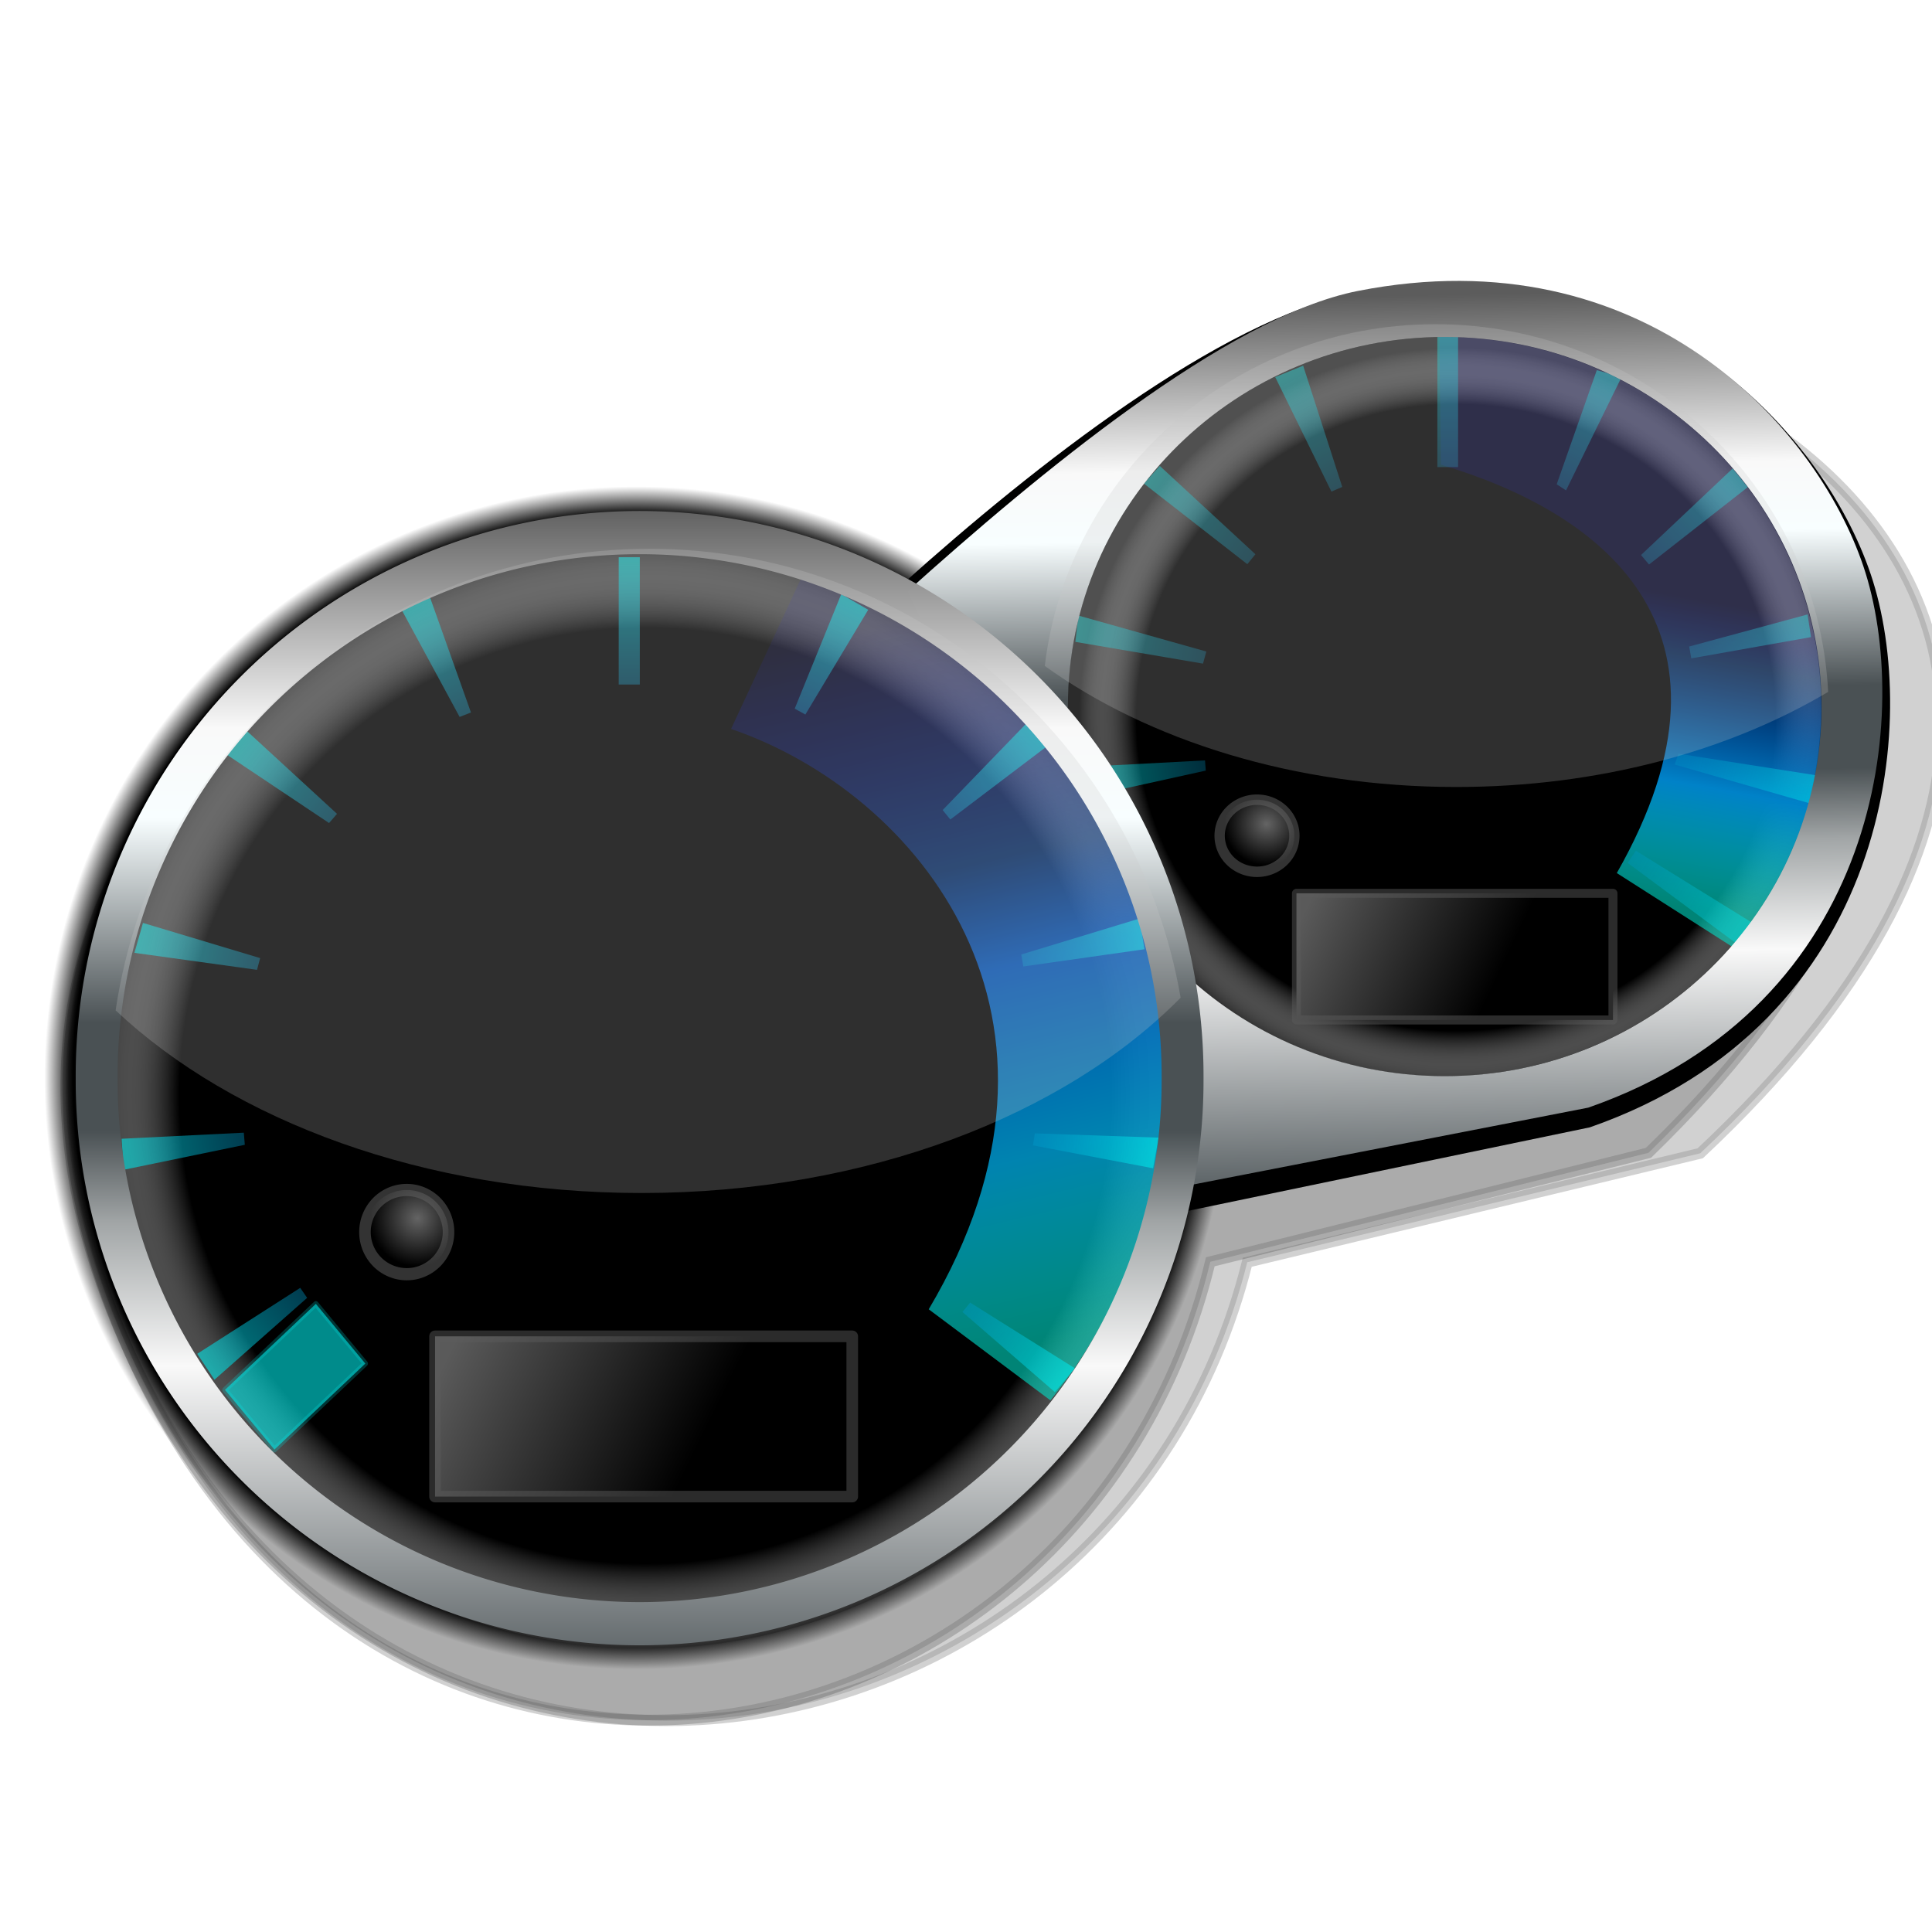 <?xml version="1.0" encoding="UTF-8" standalone="no"?>
<!-- Created with Inkscape (http://www.inkscape.org/) -->
<svg
   xmlns:dc="http://purl.org/dc/elements/1.1/"
   xmlns:cc="http://creativecommons.org/ns#"
   xmlns:rdf="http://www.w3.org/1999/02/22-rdf-syntax-ns#"
   xmlns:svg="http://www.w3.org/2000/svg"
   xmlns="http://www.w3.org/2000/svg"
   xmlns:xlink="http://www.w3.org/1999/xlink"
   xmlns:sodipodi="http://sodipodi.sourceforge.net/DTD/sodipodi-0.dtd"
   xmlns:inkscape="http://www.inkscape.org/namespaces/inkscape"
   id="svg2"
   sodipodi:version="0.32"
   inkscape:version="0.46"
   width="200"
   height="200"
   version="1.0"
   sodipodi:docname="back.svg"
   inkscape:output_extension="org.inkscape.output.svg.inkscape"
   style="display:inline">
  <sodipodi:namedview
     inkscape:window-height="810"
     inkscape:window-width="1152"
     inkscape:pageshadow="2"
     inkscape:pageopacity="0.0"
     guidetolerance="10.0"
     gridtolerance="10.0"
     objecttolerance="10.0"
     borderopacity="1.0"
     bordercolor="#666666"
     pagecolor="#ffffff"
     id="base"
     showgrid="false"
     inkscape:zoom="2.47"
     inkscape:cx="65.588434"
     inkscape:cy="115.6226"
     inkscape:window-x="320"
     inkscape:window-y="108"
     inkscape:current-layer="layer6" />
  <defs
     id="defs5">
    <inkscape:perspective
       sodipodi:type="inkscape:persp3d"
       inkscape:vp_x="0 : 100 : 1"
       inkscape:vp_y="0 : 1000 : 0"
       inkscape:vp_z="200 : 100 : 1"
       inkscape:persp3d-origin="100 : 66.666667 : 1"
       id="perspective147" />
    <filter
       height="1.281"
       y="-0.14"
       width="1.21"
       x="-0.105"
       id="filter4102"
       inkscape:collect="always">
      <feGaussianBlur
         id="feGaussianBlur4104"
         stdDeviation="7.551"
         inkscape:collect="always" />
    </filter>
    <linearGradient
       id="linearGradient3168">
      <stop
         id="stop3170"
         offset="0"
         style="stop-color:#00ebeb;stop-opacity:0.588;" />
      <stop
         id="stop3172"
         offset="1"
         style="stop-color:#0096c8;stop-opacity:0.392;" />
    </linearGradient>
    <linearGradient
       id="linearGradient3298">
      <stop
         id="stop3300"
         offset="0"
         style="stop-color:#ffffff;stop-opacity:0;" />
      <stop
         style="stop-color:#ffffff;stop-opacity:0;"
         offset="0.848"
         id="stop3306" />
      <stop
         id="stop3302"
         offset="1"
         style="stop-color:#2b2b2b;stop-opacity:1;" />
    </linearGradient>
    <linearGradient
       id="linearGradient3312">
      <stop
         id="stop3314"
         offset="0"
         style="stop-color:#5c5c5c;stop-opacity:0.996;" />
      <stop
         style="stop-color:#f9f9f9;stop-opacity:1;"
         offset="0.196"
         id="stop3322" />
      <stop
         id="stop3491"
         offset="0.274"
         style="stop-color:#f8feff;stop-opacity:1;" />
      <stop
         id="stop3489"
         offset="0.452"
         style="stop-color:#4a5154;stop-opacity:1;" />
      <stop
         style="stop-color:#4a5154;stop-opacity:1;"
         offset="0.48"
         id="stop3320" />
      <stop
         id="stop3487"
         offset="0.546"
         style="stop-color:#4a5154;stop-opacity:1;" />
      <stop
         id="stop3485"
         offset="0.625"
         style="stop-color:#a1a5a6;stop-opacity:1;" />
      <stop
         id="stop3324"
         offset="0.75"
         style="stop-color:#f9f9f9;stop-opacity:1;" />
      <stop
         id="stop3316"
         offset="1"
         style="stop-color:#61686b;stop-opacity:1;" />
    </linearGradient>
    <linearGradient
       id="linearGradient3330">
      <stop
         id="stop3332"
         offset="0"
         style="stop-color:#000000;stop-opacity:1;" />
      <stop
         style="stop-color:#000000;stop-opacity:1;"
         offset="0.952"
         id="stop3338" />
      <stop
         id="stop3334"
         offset="1"
         style="stop-color:#000000;stop-opacity:0;" />
    </linearGradient>
    <linearGradient
       id="linearGradient3431">
      <stop
         style="stop-color:#646464;stop-opacity:1;"
         offset="0"
         id="stop3433" />
      <stop
         style="stop-color:#000000;stop-opacity:1;"
         offset="1"
         id="stop3435" />
    </linearGradient>
    <linearGradient
       id="linearGradient3449">
      <stop
         style="stop-color:#5a5a5a;stop-opacity:1;"
         offset="0"
         id="stop3451" />
      <stop
         id="stop3475"
         offset="0.635"
         style="stop-color:#000000;stop-opacity:1" />
      <stop
         style="stop-color:#000000;stop-opacity:1;"
         offset="1"
         id="stop3453" />
    </linearGradient>
    <linearGradient
       id="linearGradient3601">
      <stop
         id="stop3603"
         offset="0"
         style="stop-color:#0000ff;stop-opacity:0.136;" />
      <stop
         style="stop-color:#0050c8;stop-opacity:0.376;"
         offset="0.19"
         id="stop3605" />
      <stop
         id="stop3607"
         offset="0.601"
         style="stop-color:#0082c8;stop-opacity:1;" />
      <stop
         id="stop3609"
         offset="1"
         style="stop-color:#00e1c8;stop-opacity:0.588;" />
    </linearGradient>
    <linearGradient
       id="linearGradient4181">
      <stop
         style="stop-color:#0000ff;stop-opacity:0.088;"
         offset="0"
         id="stop4183" />
      <stop
         id="stop4185"
         offset="0.345"
         style="stop-color:#0050c8;stop-opacity:0.463;" />
      <stop
         style="stop-color:#005ac8;stop-opacity:0.882;"
         offset="0.49"
         id="stop4187" />
      <stop
         id="stop4189"
         offset="0.746"
         style="stop-color:#0095c8;stop-opacity:0.882;" />
      <stop
         style="stop-color:#00e1c8;stop-opacity:0.588;"
         offset="1"
         id="stop4191" />
    </linearGradient>
    <filter
       inkscape:collect="always"
       id="filter4586">
      <feGaussianBlur
         inkscape:collect="always"
         stdDeviation="2.196"
         id="feGaussianBlur4588" />
    </filter>
    <radialGradient
       inkscape:collect="always"
       xlink:href="#linearGradient3431"
       id="radialGradient4746"
       gradientUnits="userSpaceOnUse"
       gradientTransform="matrix(1,0,0,0.959,0,13.358)"
       cx="168.939"
       cy="323.591"
       fx="168.939"
       fy="323.591"
       r="3.798" />
    <radialGradient
       inkscape:collect="always"
       xlink:href="#linearGradient3298"
       id="radialGradient4772"
       gradientUnits="userSpaceOnUse"
       gradientTransform="matrix(1,0,0,0.977,0,7.299)"
       cx="208.965"
       cy="322.158"
       fx="208.965"
       fy="322.158"
       r="50.982" />
    <radialGradient
       inkscape:collect="always"
       xlink:href="#linearGradient3330"
       id="radialGradient4774"
       gradientUnits="userSpaceOnUse"
       gradientTransform="matrix(1,0,0,0.971,0,9.127)"
       cx="190.446"
       cy="313.88"
       fx="190.446"
       fy="313.88"
       r="55.268" />
    <radialGradient
       inkscape:collect="always"
       xlink:href="#linearGradient3431"
       id="radialGradient4780"
       gradientUnits="userSpaceOnUse"
       gradientTransform="matrix(1,0,0,0.959,0,13.358)"
       cx="168.939"
       cy="323.591"
       fx="168.939"
       fy="323.591"
       r="3.798" />
    <linearGradient
       inkscape:collect="always"
       xlink:href="#linearGradient3312"
       id="linearGradient4784"
       gradientUnits="userSpaceOnUse"
       x1="190.446"
       y1="257.021"
       x2="190.446"
       y2="370.739" />
    <linearGradient
       inkscape:collect="always"
       xlink:href="#linearGradient3449"
       id="linearGradient2817"
       gradientUnits="userSpaceOnUse"
       gradientTransform="matrix(1.322,0,0,1.093,-183.649,-206.729)"
       x1="174.143"
       y1="317.094"
       x2="205.321"
       y2="329.862" />
    <linearGradient
       inkscape:collect="always"
       xlink:href="#linearGradient4181"
       id="linearGradient2821"
       gradientUnits="userSpaceOnUse"
       gradientTransform="matrix(1.102,0,0,1.099,-140.529,-227.536)"
       x1="206.607"
       y1="266.737"
       x2="222.743"
       y2="334.416" />
    <linearGradient
       inkscape:collect="always"
       xlink:href="#linearGradient3312"
       id="linearGradient2828"
       gradientUnits="userSpaceOnUse"
       x1="555.844"
       y1="132.082"
       x2="557.375"
       y2="215.056"
       gradientTransform="matrix(1.102,0,0,1.099,-495.319,-114.099)" />
    <radialGradient
       inkscape:collect="always"
       xlink:href="#linearGradient3298"
       id="radialGradient2856"
       gradientUnits="userSpaceOnUse"
       gradientTransform="matrix(1,0,0,0.977,0,7.299)"
       cx="207.411"
       cy="320.576"
       fx="207.411"
       fy="320.576"
       r="50.982" />
    <filter
       inkscape:collect="always"
       id="filter3731">
      <feGaussianBlur
         inkscape:collect="always"
         stdDeviation="2.723"
         id="feGaussianBlur3733" />
    </filter>
    <linearGradient
       inkscape:collect="always"
       xlink:href="#linearGradient3449"
       id="linearGradient3587"
       gradientUnits="userSpaceOnUse"
       gradientTransform="matrix(1.003,0,0,0.864,-39.291,-180.274)"
       x1="174.143"
       y1="317.094"
       x2="205.321"
       y2="329.862" />
    <linearGradient
       inkscape:collect="always"
       xlink:href="#linearGradient3601"
       id="linearGradient3591"
       gradientUnits="userSpaceOnUse"
       gradientTransform="matrix(1.072,0,0,0.913,-62.973,-211.114)"
       x1="230.006"
       y1="300.666"
       x2="222.743"
       y2="334.416" />
    <linearGradient
       inkscape:collect="always"
       xlink:href="#linearGradient3168"
       id="linearGradient3594"
       gradientUnits="userSpaceOnUse"
       gradientTransform="matrix(-1.076,0.735,-0.712,-1.136,556.115,280.081)"
       x1="169.094"
       y1="270.439"
       x2="174.147"
       y2="281.11" />
    <linearGradient
       inkscape:collect="always"
       xlink:href="#linearGradient3168"
       id="linearGradient3597"
       gradientUnits="userSpaceOnUse"
       gradientTransform="matrix(-0.769,0.793,-1.019,-0.653,593.489,124.111)"
       x1="169.094"
       y1="270.439"
       x2="174.147"
       y2="281.11" />
    <linearGradient
       inkscape:collect="always"
       xlink:href="#linearGradient3168"
       id="linearGradient3602"
       gradientUnits="userSpaceOnUse"
       gradientTransform="matrix(-0.218,1.066,-1.08,-0.216,516.235,-57.242)"
       x1="169.094"
       y1="270.439"
       x2="174.147"
       y2="281.11" />
    <linearGradient
       inkscape:collect="always"
       xlink:href="#linearGradient3168"
       id="linearGradient3605"
       gradientUnits="userSpaceOnUse"
       gradientTransform="matrix(0.349,1.053,-1.098,0.335,417.929,-219.227)"
       x1="169.094"
       y1="270.439"
       x2="174.147"
       y2="281.11" />
    <linearGradient
       inkscape:collect="always"
       xlink:href="#linearGradient3168"
       id="linearGradient3608"
       gradientUnits="userSpaceOnUse"
       gradientTransform="matrix(0.615,0.876,-0.745,0.724,263.982,-305.19)"
       x1="169.094"
       y1="270.439"
       x2="174.147"
       y2="281.11" />
    <linearGradient
       inkscape:collect="always"
       xlink:href="#linearGradient3168"
       id="linearGradient3611"
       gradientUnits="userSpaceOnUse"
       gradientTransform="matrix(0.25,-0.887,0.832,0.266,-152.259,158.708)"
       x1="169.094"
       y1="270.439"
       x2="174.147"
       y2="281.11" />
    <linearGradient
       inkscape:collect="always"
       xlink:href="#linearGradient3168"
       id="linearGradient3614"
       gradientUnits="userSpaceOnUse"
       gradientTransform="matrix(0.689,-0.915,0.938,0.672,-258.375,38.423)"
       x1="169.094"
       y1="270.439"
       x2="174.147"
       y2="281.11" />
    <linearGradient
       inkscape:collect="always"
       xlink:href="#linearGradient3168"
       id="linearGradient3617"
       gradientUnits="userSpaceOnUse"
       gradientTransform="matrix(0.993,-0.554,0.524,1.051,-190.294,-140.885)"
       x1="169.094"
       y1="270.439"
       x2="174.147"
       y2="281.11" />
    <linearGradient
       inkscape:collect="always"
       xlink:href="#linearGradient3168"
       id="linearGradient3620"
       gradientUnits="userSpaceOnUse"
       gradientTransform="matrix(1.052,0,0,1.158,-44.529,-274.717)"
       x1="169.094"
       y1="270.439"
       x2="174.147"
       y2="281.11" />
    <linearGradient
       inkscape:collect="always"
       xlink:href="#linearGradient3168"
       id="linearGradient3623"
       gradientUnits="userSpaceOnUse"
       gradientTransform="matrix(1.199,0,0,1.106,-80.381,-258.664)"
       x1="191.964"
       y1="265.219"
       x2="191.964"
       y2="277.831" />
    <linearGradient
       inkscape:collect="always"
       xlink:href="#linearGradient3168"
       id="linearGradient3626"
       gradientUnits="userSpaceOnUse"
       gradientTransform="matrix(-0.25,-1.071,1.073,-0.25,-226.385,390.201)"
       x1="169.094"
       y1="270.439"
       x2="174.147"
       y2="281.11" />
    <linearGradient
       inkscape:collect="always"
       xlink:href="#linearGradient3168"
       id="linearGradient3629"
       gradientUnits="userSpaceOnUse"
       gradientTransform="matrix(-0.959,0.541,-0.542,-0.957,419.073,310.117)"
       x1="169.094"
       y1="270.439"
       x2="174.147"
       y2="281.11" />
    <linearGradient
       inkscape:collect="always"
       xlink:href="#linearGradient3168"
       id="linearGradient3632"
       gradientUnits="userSpaceOnUse"
       gradientTransform="matrix(-0.557,0.949,-0.951,-0.556,470.871,109.156)"
       x1="169.094"
       y1="270.439"
       x2="174.147"
       y2="281.11" />
    <linearGradient
       inkscape:collect="always"
       xlink:href="#linearGradient3168"
       id="linearGradient3635"
       gradientUnits="userSpaceOnUse"
       gradientTransform="matrix(-0.218,1.078,-1.08,-0.218,447.13,-26.7)"
       x1="169.094"
       y1="270.439"
       x2="174.147"
       y2="281.11" />
    <linearGradient
       inkscape:collect="always"
       xlink:href="#linearGradient3168"
       id="linearGradient3638"
       gradientUnits="userSpaceOnUse"
       gradientTransform="matrix(0.334,1.048,-1.05,0.334,334.772,-191.487)"
       x1="169.094"
       y1="270.439"
       x2="174.147"
       y2="281.11" />
    <linearGradient
       inkscape:collect="always"
       xlink:href="#linearGradient3168"
       id="linearGradient3641"
       gradientUnits="userSpaceOnUse"
       gradientTransform="matrix(0.701,0.848,-0.85,0.7,199.534,-270.373)"
       x1="169.094"
       y1="270.439"
       x2="174.147"
       y2="281.11" />
    <linearGradient
       inkscape:collect="always"
       xlink:href="#linearGradient3168"
       id="linearGradient3644"
       gradientUnits="userSpaceOnUse"
       gradientTransform="matrix(0.317,-1.053,1.055,0.316,-326.163,212.244)"
       x1="169.094"
       y1="270.439"
       x2="174.147"
       y2="281.11" />
    <linearGradient
       inkscape:collect="always"
       xlink:href="#linearGradient3168"
       id="linearGradient3647"
       gradientUnits="userSpaceOnUse"
       gradientTransform="matrix(0.652,-0.886,0.888,0.651,-336.043,71.067)"
       x1="169.094"
       y1="270.439"
       x2="174.147"
       y2="281.11" />
    <linearGradient
       inkscape:collect="always"
       xlink:href="#linearGradient3168"
       id="linearGradient3650"
       gradientUnits="userSpaceOnUse"
       gradientTransform="matrix(0.974,-0.513,0.514,0.973,-279.318,-99.279)"
       x1="169.094"
       y1="270.439"
       x2="174.147"
       y2="281.11" />
    <linearGradient
       inkscape:collect="always"
       xlink:href="#linearGradient3168"
       id="linearGradient3653"
       gradientUnits="userSpaceOnUse"
       gradientTransform="matrix(1.102,0,0,1.099,-143.376,-234.862)"
       x1="169.094"
       y1="270.439"
       x2="174.147"
       y2="281.11" />
    <linearGradient
       inkscape:collect="always"
       xlink:href="#linearGradient3168"
       id="linearGradient3656"
       gradientUnits="userSpaceOnUse"
       gradientTransform="matrix(1.222,0,0,1.054,-169.48,-221.947)"
       x1="191.964"
       y1="265.219"
       x2="191.964"
       y2="277.831" />
    <filter
       inkscape:collect="always"
       id="filter3667">
      <feGaussianBlur
         inkscape:collect="always"
         stdDeviation="1.631"
         id="feGaussianBlur3669" />
    </filter>
    <filter
       inkscape:collect="always"
       id="filter3671">
      <feGaussianBlur
         inkscape:collect="always"
         stdDeviation="1.357"
         id="feGaussianBlur3673" />
    </filter>
    <filter
       inkscape:collect="always"
       id="filter3683"
       x="-0.122"
       width="1.244"
       y="-0.118"
       height="1.235">
      <feGaussianBlur
         inkscape:collect="always"
         stdDeviation="0.769"
         id="feGaussianBlur3685" />
    </filter>
    <filter
       inkscape:collect="always"
       id="filter3723">
      <feGaussianBlur
         inkscape:collect="always"
         stdDeviation="0.968"
         id="feGaussianBlur3725" />
    </filter>
    <filter
       inkscape:collect="always"
       id="filter3727">
      <feGaussianBlur
         inkscape:collect="always"
         stdDeviation="1.327"
         id="feGaussianBlur3729" />
    </filter>
  </defs>
  <g
     inkscape:groupmode="layer"
     id="layer3"
     inkscape:label="Ombres"
     style="display:inline">
    <path
       sodipodi:nodetypes="czcccc"
       id="path3417"
       d="M 406.056,284.004 C 381.835,262.005 308.033,290.759 330.556,347.504 C 353.011,404.077 422.371,391.96 434.556,343.004 L 476.056,333.004 C 537.858,274.897 452.88,241.305 430.556,264.004 L 406.056,284.004 z"
       style="opacity:0.425;fill:#000000;fill-opacity:1;fill-rule:evenodd;stroke:#000000;stroke-width:1px;stroke-linecap:butt;stroke-linejoin:miter;stroke-opacity:1;display:inline;filter:url(#filter4102)"
       transform="matrix(1.13,0,0,1.128,-361.934,-256.241)" />
  </g>
  <g
     inkscape:groupmode="layer"
     id="layer13"
     inkscape:label="Ombres_grises"
     style="display:inline">
    <path
       style="opacity:0.425;fill:#000000;fill-opacity:1;fill-rule:evenodd;stroke:#000000;stroke-width:1px;stroke-linecap:butt;stroke-linejoin:miter;stroke-opacity:1;display:inline;filter:url(#filter4102)"
       d="M 406.056,284.004 C 381.835,262.005 308.033,290.759 330.556,347.504 C 353.011,404.077 422.371,391.96 434.556,343.004 L 476.056,333.004 C 537.858,274.897 452.88,241.305 430.556,264.004 L 406.056,284.004 z"
       id="path3956"
       sodipodi:nodetypes="czcccc"
       transform="matrix(1.093,0,0,1.128,-349.678,-256.289)" />
  </g>
  <g
     inkscape:groupmode="layer"
     id="layer12"
     inkscape:label="Fond"
     style="display:inline">
    <path
       sodipodi:nodetypes="cccczccsssc"
       id="path4580"
       d="M 577.207,131.162 C 564.854,133.586 547.731,147.055 535.599,157.972 L 560.011,216.144 L 598.826,208.062 C 626.536,198.392 629.238,170.614 624.679,157.079 C 620.242,143.907 604.06,125.887 577.207,131.162 z M 585.344,135.5 C 604.89,135.5 620.75,151.073 620.75,170.281 C 620.75,189.489 604.89,205.094 585.344,205.094 C 565.798,205.094 549.938,189.489 549.938,170.281 C 549.938,151.073 565.798,135.5 585.344,135.5 z"
       style="fill:#000000;fill-opacity:1;fill-rule:evenodd;stroke:none;stroke-width:0.873px;stroke-linecap:butt;stroke-linejoin:miter;stroke-opacity:1;display:inline;filter:url(#filter4586)"
       transform="matrix(1.125,0,0,1.123,-509.105,-116.951)" />
    <path
       sodipodi:type="arc"
       style="fill:url(#radialGradient4774);fill-opacity:1;stroke:none;stroke-width:6.5;stroke-miterlimit:4;stroke-dasharray:none;stroke-opacity:1;display:inline;filter:url(#filter3731)"
       id="path3743"
       sodipodi:cx="190.44643"
       sodipodi:cy="313.88004"
       sodipodi:rx="55.267857"
       sodipodi:ry="53.660713"
       d="M 245.714,313.88 A 55.268,53.661 0 1 1 135.179,313.88 A 55.268,53.661 0 1 1 245.714,313.88 z"
       transform="matrix(1.109,0,0,1.141,-145.323,-246.585)" />
  </g>
  <g
     inkscape:groupmode="layer"
     id="layer8"
     inkscape:label="fond_petit_cadran"
     style="display:inline">
    <path
       sodipodi:type="arc"
       style="fill:#000000;fill-opacity:1;stroke:none;stroke-width:5;stroke-linejoin:round;stroke-miterlimit:4;stroke-dasharray:none;stroke-opacity:1;display:inline"
       id="path3954"
       sodipodi:cx="407.25"
       sodipodi:cy="284.36218"
       sodipodi:rx="34.25"
       sodipodi:ry="35"
       d="M 441.5,284.362 A 34.25,35 0 1 1 373,284.362 A 34.25,35 0 1 1 441.5,284.362 z"
       transform="matrix(1.189,0,0,1.147,-335.559,-252.261)" />
  </g>
  <g
     inkscape:groupmode="layer"
     id="layer9"
     inkscape:label="ombre_petit_cadran"
     style="display:inline">
    <path
       sodipodi:type="arc"
       style="fill:url(#radialGradient4772);fill-opacity:1;stroke:none;display:inline"
       id="path4577"
       sodipodi:cx="207.41072"
       sodipodi:cy="320.57648"
       sodipodi:rx="50.982143"
       sodipodi:ry="49.82143"
       d="M 258.393,320.576 A 50.982,49.821 0 1 1 156.429,320.576 A 50.982,49.821 0 1 1 258.393,320.576 z"
       transform="matrix(0.765,0,0,0.768,-9.144,-173.051)" />
  </g>
  <g
     inkscape:groupmode="layer"
     id="layer11"
     inkscape:label="Marquage_degarde_petit_cadran"
     style="display:inline">
    <path
       sodipodi:nodetypes="ccccc"
       id="path3418"
       d="M 149.161,48.108 L 148.951,30.411 C 189.452,37.797 199.953,77.072 179.626,98.206 L 167.371,90.38 C 181.965,64.71 165.29,52.882 149.161,48.108 z"
       style="fill:url(#linearGradient3591);fill-opacity:1;fill-rule:evenodd;stroke:none;stroke-width:1px;stroke-linecap:butt;stroke-linejoin:miter;stroke-opacity:1;filter:url(#filter3671)" />
    <path
       transform="matrix(1.159,0,0,1.173,-64.693,-294.377)"
       d="M 171.429,324.717 A 3.337,3.181 0 1 1 164.754,324.717 A 3.337,3.181 0 1 1 171.429,324.717 z"
       sodipodi:ry="3.1808035"
       sodipodi:rx="3.3370535"
       sodipodi:cy="324.7171"
       sodipodi:cx="168.09152"
       id="path3420"
       style="fill:url(#radialGradient4746);fill-opacity:1;stroke:#646464;stroke-width:0.922;stroke-linejoin:miter;stroke-miterlimit:4;stroke-dasharray:none;stroke-opacity:0.51"
       sodipodi:type="arc" />
    <rect
       y="92.476"
       x="134.208"
       height="13.111"
       width="32.766"
       id="rect3422"
       style="fill:url(#linearGradient3587);fill-opacity:1;stroke:#5b5b5b;stroke-width:0.931;stroke-linejoin:round;stroke-miterlimit:4;stroke-dasharray:none;stroke-opacity:0.471" />
  </g>
  <g
     inkscape:groupmode="layer"
     id="layer10"
     inkscape:label="Marquage_lignes_petit_cadran"
     style="display:inline">
    <rect
       y="34.537"
       x="148.797"
       height="13.819"
       width="2.142"
       id="rect3432"
       style="opacity:0.75;fill:url(#linearGradient3623);fill-opacity:1;fill-rule:evenodd;stroke:none;stroke-width:1px;stroke-linecap:butt;stroke-linejoin:miter;stroke-opacity:1" />
    <path
       sodipodi:nodetypes="ccccc"
       id="path3434"
       d="M 137.828,50.889 L 138.949,50.406 L 134.902,37.856 L 132.011,39.036 L 137.828,50.889 z"
       style="opacity:0.75;fill:url(#linearGradient3620);fill-opacity:1;fill-rule:evenodd;stroke:none;stroke-width:1px;stroke-linecap:butt;stroke-linejoin:miter;stroke-opacity:1" />
    <path
       style="opacity:0.75;fill:url(#linearGradient3617);fill-opacity:1;fill-rule:evenodd;stroke:none;stroke-width:1px;stroke-linecap:butt;stroke-linejoin:miter;stroke-opacity:1"
       d="M 129.121,58.404 L 129.961,57.375 L 120.063,48.233 L 118.416,50.061 L 129.121,58.404 z"
       id="path3436"
       sodipodi:nodetypes="ccccc" />
    <path
       sodipodi:nodetypes="ccccc"
       id="path3438"
       d="M 124.536,68.699 L 124.878,67.444 L 111.633,63.721 L 111.317,66.446 L 124.536,68.699 z"
       style="opacity:0.75;fill:url(#linearGradient3614);fill-opacity:1;fill-rule:evenodd;stroke:none;stroke-width:1px;stroke-linecap:butt;stroke-linejoin:miter;stroke-opacity:1" />
    <path
       style="opacity:0.75;fill:url(#linearGradient3611);fill-opacity:1;fill-rule:evenodd;stroke:none;stroke-width:1px;stroke-linecap:butt;stroke-linejoin:miter;stroke-opacity:1"
       d="M 124.823,79.772 L 124.742,78.717 L 114.769,79.246 L 114.932,81.953 L 124.823,79.772 z"
       id="path3440"
       sodipodi:nodetypes="ccccc" />
    <path
       sodipodi:nodetypes="ccccc"
       id="path3442"
       d="M 161.149,50.134 L 162.114,50.766 L 167.858,39.045 L 165.299,38.321 L 161.149,50.134 z"
       style="opacity:0.75;fill:url(#linearGradient3608);fill-opacity:1;fill-rule:evenodd;stroke:none;stroke-width:1px;stroke-linecap:butt;stroke-linejoin:miter;stroke-opacity:1" />
    <path
       style="opacity:0.75;fill:url(#linearGradient3605);fill-opacity:1;fill-rule:evenodd;stroke:none;stroke-width:1px;stroke-linecap:butt;stroke-linejoin:miter;stroke-opacity:1"
       d="M 169.878,57.456 L 170.708,58.438 L 180.931,50.429 L 179.363,48.498 L 169.878,57.456 z"
       id="path3444"
       sodipodi:nodetypes="ccccc" />
    <path
       sodipodi:nodetypes="ccccc"
       id="path3446"
       d="M 174.864,66.928 L 175.082,68.154 L 187.475,65.953 L 187.12,63.605 L 174.864,66.928 z"
       style="opacity:0.75;fill:url(#linearGradient3602);fill-opacity:1;fill-rule:evenodd;stroke:none;stroke-width:1px;stroke-linecap:butt;stroke-linejoin:miter;stroke-opacity:1" />
    <path
       style="opacity:0.75;fill:url(#linearGradient3597);fill-opacity:1;fill-rule:evenodd;stroke:none;stroke-width:1px;stroke-linecap:butt;stroke-linejoin:miter;stroke-opacity:1"
       d="M 173.752,78.026 L 173.357,79.143 L 187.355,83.167 L 188.43,80.323 L 173.752,78.026 z"
       id="path3448"
       sodipodi:nodetypes="ccccc" />
    <path
       sodipodi:nodetypes="ccccc"
       id="path3450"
       d="M 169.346,88.072 L 168.497,89.328 L 180.871,98.503 L 182.069,95.944 L 169.346,88.072 z"
       style="opacity:0.75;fill:url(#linearGradient3594);fill-opacity:1;fill-rule:evenodd;stroke:none;stroke-width:1px;stroke-linecap:butt;stroke-linejoin:miter;stroke-opacity:1" />
  </g>
  <g
     inkscape:groupmode="layer"
     id="layer7"
     inkscape:label="contour_petit_cadran"
     style="display:inline">
    <path
       style="fill:url(#linearGradient2828);fill-opacity:1;fill-rule:evenodd;stroke:none;stroke-width:0.873px;stroke-linecap:butt;stroke-linejoin:miter;stroke-opacity:1;display:inline"
       d="M 140.592,30.113 C 126.983,32.778 107.31,49.206 93.944,61.209 L 122.769,122.766 L 164.411,114.664 C 194.939,104.032 197.916,73.49 192.893,58.608 C 188.005,44.126 170.177,24.313 140.592,30.113 z M 149.557,34.883 C 171.091,34.883 188.564,52.005 188.564,73.124 C 188.564,94.243 171.091,111.4 149.557,111.4 C 128.023,111.4 110.55,94.243 110.55,73.124 C 110.55,52.005 128.023,34.883 149.557,34.883 z"
       id="path4567"
       sodipodi:nodetypes="cccczccsssc" />
  </g>
  <g
     inkscape:groupmode="layer"
     id="layer4"
     inkscape:label="fond_gd_cadran"
     style="display:inline">
    <path
       sodipodi:type="arc"
       style="fill:#000000;fill-opacity:1;stroke:none;display:inline"
       id="path3745"
       sodipodi:cx="207.41072"
       sodipodi:cy="320.57648"
       sodipodi:rx="50.982143"
       sodipodi:ry="49.82143"
       d="M 258.393,320.576 A 50.982,49.821 0 1 1 156.429,320.576 A 50.982,49.821 0 1 1 258.393,320.576 z"
       transform="matrix(1.096,0,0,1.127,-160.426,-247.755)" />
  </g>
  <g
     inkscape:groupmode="layer"
     id="layer1"
     inkscape:label="ombre_gd_cadran"
     style="display:inline">
    <path
       transform="matrix(1.115,0,0,1.147,-164.472,-254.19)"
       d="M 258.393,320.576 A 50.982,49.821 0 1 1 156.429,320.576 A 50.982,49.821 0 1 1 258.393,320.576 z"
       sodipodi:ry="49.82143"
       sodipodi:rx="50.982143"
       sodipodi:cy="320.57648"
       sodipodi:cx="207.41072"
       id="path3755"
       style="fill:url(#radialGradient2856);fill-opacity:1;stroke:none"
       sodipodi:type="arc" />
  </g>
  <g
     inkscape:groupmode="layer"
     id="layer6"
     inkscape:label="Marquage_degrades_gd_cadran"
     style="display:inline">
    <path
       sodipodi:nodetypes="ccccc"
       id="path3749"
       d="M 75.681,75.458 L 83.014,59.694 C 125.043,71.27 129.618,119.511 108.732,144.961 L 96.141,135.537 C 114.048,105.356 95.078,82.099 75.681,75.458 z"
       style="fill:url(#linearGradient2821);fill-opacity:1;fill-rule:evenodd;stroke:none;stroke-width:1px;stroke-linecap:butt;stroke-linejoin:miter;stroke-opacity:1;display:inline;filter:url(#filter3667)" />
    <path
       transform="matrix(1.296,0,0,1.37,-175.741,-317.316)"
       d="M 171.429,324.717 A 3.337,3.181 0 1 1 164.754,324.717 A 3.337,3.181 0 1 1 171.429,324.717 z"
       sodipodi:ry="3.1808035"
       sodipodi:rx="3.3370535"
       sodipodi:cy="324.7171"
       sodipodi:cx="168.09152"
       id="path3751"
       style="fill:url(#radialGradient4780);fill-opacity:1;stroke:#646464;stroke-width:0.922;stroke-linejoin:miter;stroke-miterlimit:4;stroke-dasharray:none;stroke-opacity:0.51;display:inline"
       sodipodi:type="arc" />
    <rect
       y="138.337"
       x="45.037"
       height="16.588"
       width="43.188"
       id="rect3753"
       style="fill:url(#linearGradient2817);fill-opacity:1;stroke:#5b5b5b;stroke-width:1.202;stroke-linejoin:round;stroke-miterlimit:4;stroke-dasharray:none;stroke-opacity:0.471;display:inline" />
  </g>
  <g
     inkscape:groupmode="layer"
     id="layer5"
     inkscape:label="Marquage_lignes_gd_cadran"
     style="display:inline">
    <rect
       transform="matrix(0.638,0.77,-0.726,0.687,0,0)"
       y="61.102"
       x="120.779"
       height="12.96"
       width="8.027"
       id="rect3761"
       style="fill:#00ebeb;fill-opacity:0.591;stroke:#00ebeb;stroke-width:0.562;stroke-linejoin:round;stroke-miterlimit:4;stroke-dasharray:none;stroke-opacity:0.222;filter:url(#filter3683)" />
    <rect
       y="57.683"
       x="64.049"
       height="13.179"
       width="2.183"
       id="rect3763"
       style="fill:url(#linearGradient3656);fill-opacity:1;fill-rule:evenodd;stroke:none;stroke-width:1px;stroke-linecap:butt;stroke-linejoin:miter;stroke-opacity:1" />
    <path
       sodipodi:nodetypes="ccccc"
       id="path3765"
       d="M 47.58,74.215 L 48.754,73.757 L 44.516,61.844 L 41.489,62.964 L 47.58,74.215 z"
       style="fill:url(#linearGradient3653);fill-opacity:1;fill-rule:evenodd;stroke:none;stroke-width:1px;stroke-linecap:butt;stroke-linejoin:miter;stroke-opacity:1" />
    <path
       style="fill:url(#linearGradient3650);fill-opacity:1;fill-rule:evenodd;stroke:none;stroke-width:1px;stroke-linecap:butt;stroke-linejoin:miter;stroke-opacity:1"
       d="M 34.065,85.2 L 34.888,84.248 L 25.571,75.684 L 23.418,78.084 L 34.065,85.2 z"
       id="path3767"
       sodipodi:nodetypes="ccccc" />
    <path
       sodipodi:nodetypes="ccccc"
       id="path3769"
       d="M 26.606,100.397 L 26.931,99.182 L 14.801,95.54 L 13.914,98.638 L 26.606,100.397 z"
       style="fill:url(#linearGradient3647);fill-opacity:1;fill-rule:evenodd;stroke:none;stroke-width:1px;stroke-linecap:butt;stroke-linejoin:miter;stroke-opacity:1" />
    <path
       style="fill:url(#linearGradient3644);fill-opacity:1;fill-rule:evenodd;stroke:none;stroke-width:1px;stroke-linecap:butt;stroke-linejoin:miter;stroke-opacity:1"
       d="M 25.343,118.508 L 25.24,117.255 L 12.589,117.883 L 12.795,121.098 L 25.343,118.508 z"
       id="path3771"
       sodipodi:nodetypes="ccccc" />
    <path
       sodipodi:nodetypes="ccccc"
       id="path3773"
       d="M 82.269,73.357 L 83.37,73.969 L 89.878,63.123 L 87.085,61.507 L 82.269,73.357 z"
       style="fill:url(#linearGradient3641);fill-opacity:1;fill-rule:evenodd;stroke:none;stroke-width:1px;stroke-linecap:butt;stroke-linejoin:miter;stroke-opacity:1" />
    <path
       style="fill:url(#linearGradient3638);fill-opacity:1;fill-rule:evenodd;stroke:none;stroke-width:1px;stroke-linecap:butt;stroke-linejoin:miter;stroke-opacity:1"
       d="M 97.584,83.857 L 98.378,84.834 L 108.467,77.191 L 106.479,74.652 L 97.584,83.857 z"
       id="path3775"
       sodipodi:nodetypes="ccccc" />
    <path
       sodipodi:nodetypes="ccccc"
       id="path3777"
       d="M 105.718,98.81 L 105.936,100.049 L 118.476,98.265 L 117.976,95.082 L 105.718,98.81 z"
       style="fill:url(#linearGradient3635);fill-opacity:1;fill-rule:evenodd;stroke:none;stroke-width:1px;stroke-linecap:butt;stroke-linejoin:miter;stroke-opacity:1" />
    <path
       style="fill:url(#linearGradient3632);fill-opacity:1;fill-rule:evenodd;stroke:none;stroke-width:1px;stroke-linecap:butt;stroke-linejoin:miter;stroke-opacity:1"
       d="M 107.125,117.325 L 106.928,118.567 L 119.37,120.941 L 119.932,117.768 L 107.125,117.325 z"
       id="path3779"
       sodipodi:nodetypes="ccccc" />
    <path
       sodipodi:nodetypes="ccccc"
       id="path3781"
       d="M 100.429,134.845 L 99.633,135.82 L 109.197,144.109 L 111.279,141.647 L 100.429,134.845 z"
       style="fill:url(#linearGradient3629);fill-opacity:1;fill-rule:evenodd;stroke:none;stroke-width:1px;stroke-linecap:butt;stroke-linejoin:miter;stroke-opacity:1" />
    <path
       sodipodi:nodetypes="ccccc"
       id="path3783"
       d="M 31.794,134.353 L 31.08,133.317 L 20.419,140.144 L 22.2,142.83 L 31.794,134.353 z"
       style="fill:url(#linearGradient3626);fill-opacity:1;fill-rule:evenodd;stroke:none;stroke-width:1px;stroke-linecap:butt;stroke-linejoin:miter;stroke-opacity:1" />
  </g>
  <g
     inkscape:groupmode="layer"
     id="layer2"
     inkscape:label="contours_cadrans_gd_cadran"
     style="display:inline">
    <path
       transform="matrix(1.017,0,0,1.048,-127.471,-217.337)"
       d="M 245.714,313.88 A 55.268,53.661 0 1 1 135.179,313.88 A 55.268,53.661 0 1 1 245.714,313.88 z"
       sodipodi:ry="53.660713"
       sodipodi:rx="55.267857"
       sodipodi:cy="313.88004"
       sodipodi:cx="190.44643"
       id="path3757"
       style="fill:none;fill-opacity:1;stroke:url(#linearGradient4784);stroke-width:4.265;stroke-miterlimit:4;stroke-dasharray:none;stroke-opacity:1;display:inline"
       sodipodi:type="arc" />
  </g>
  <g
     inkscape:groupmode="layer"
     id="layer15"
     inkscape:label="Reflet"
     style="opacity:1;display:inline">
    <path
       style="fill:#c8c8c8;fill-opacity:0.235;stroke:none;display:inline;filter:url(#filter3727)"
       d="M 67.219 56.812 C 39.212 56.812 15.989 77.558 11.969 104.594 C 24.129 116.034 43.972 123.5 66.406 123.5 C 89.691 123.5 110.212 115.462 122.219 103.281 C 117.65 76.894 94.767 56.812 67.219 56.812 z "
       id="path3701" />
    <path
       style="fill:#c8c8c8;fill-opacity:0.235;stroke:none;stroke-width:5;stroke-linejoin:round;stroke-miterlimit:4;stroke-dasharray:none;stroke-opacity:1;display:inline;filter:url(#filter3723)"
       d="M 148.594 33.562 C 127.745 33.562 110.545 49.023 108.156 68.938 C 118.862 76.642 133.984 81.469 150.75 81.469 C 165.486 81.469 178.934 77.755 189.25 71.625 C 188.159 50.43 170.373 33.562 148.594 33.562 z "
       id="path3691" />
  </g>
</svg>
